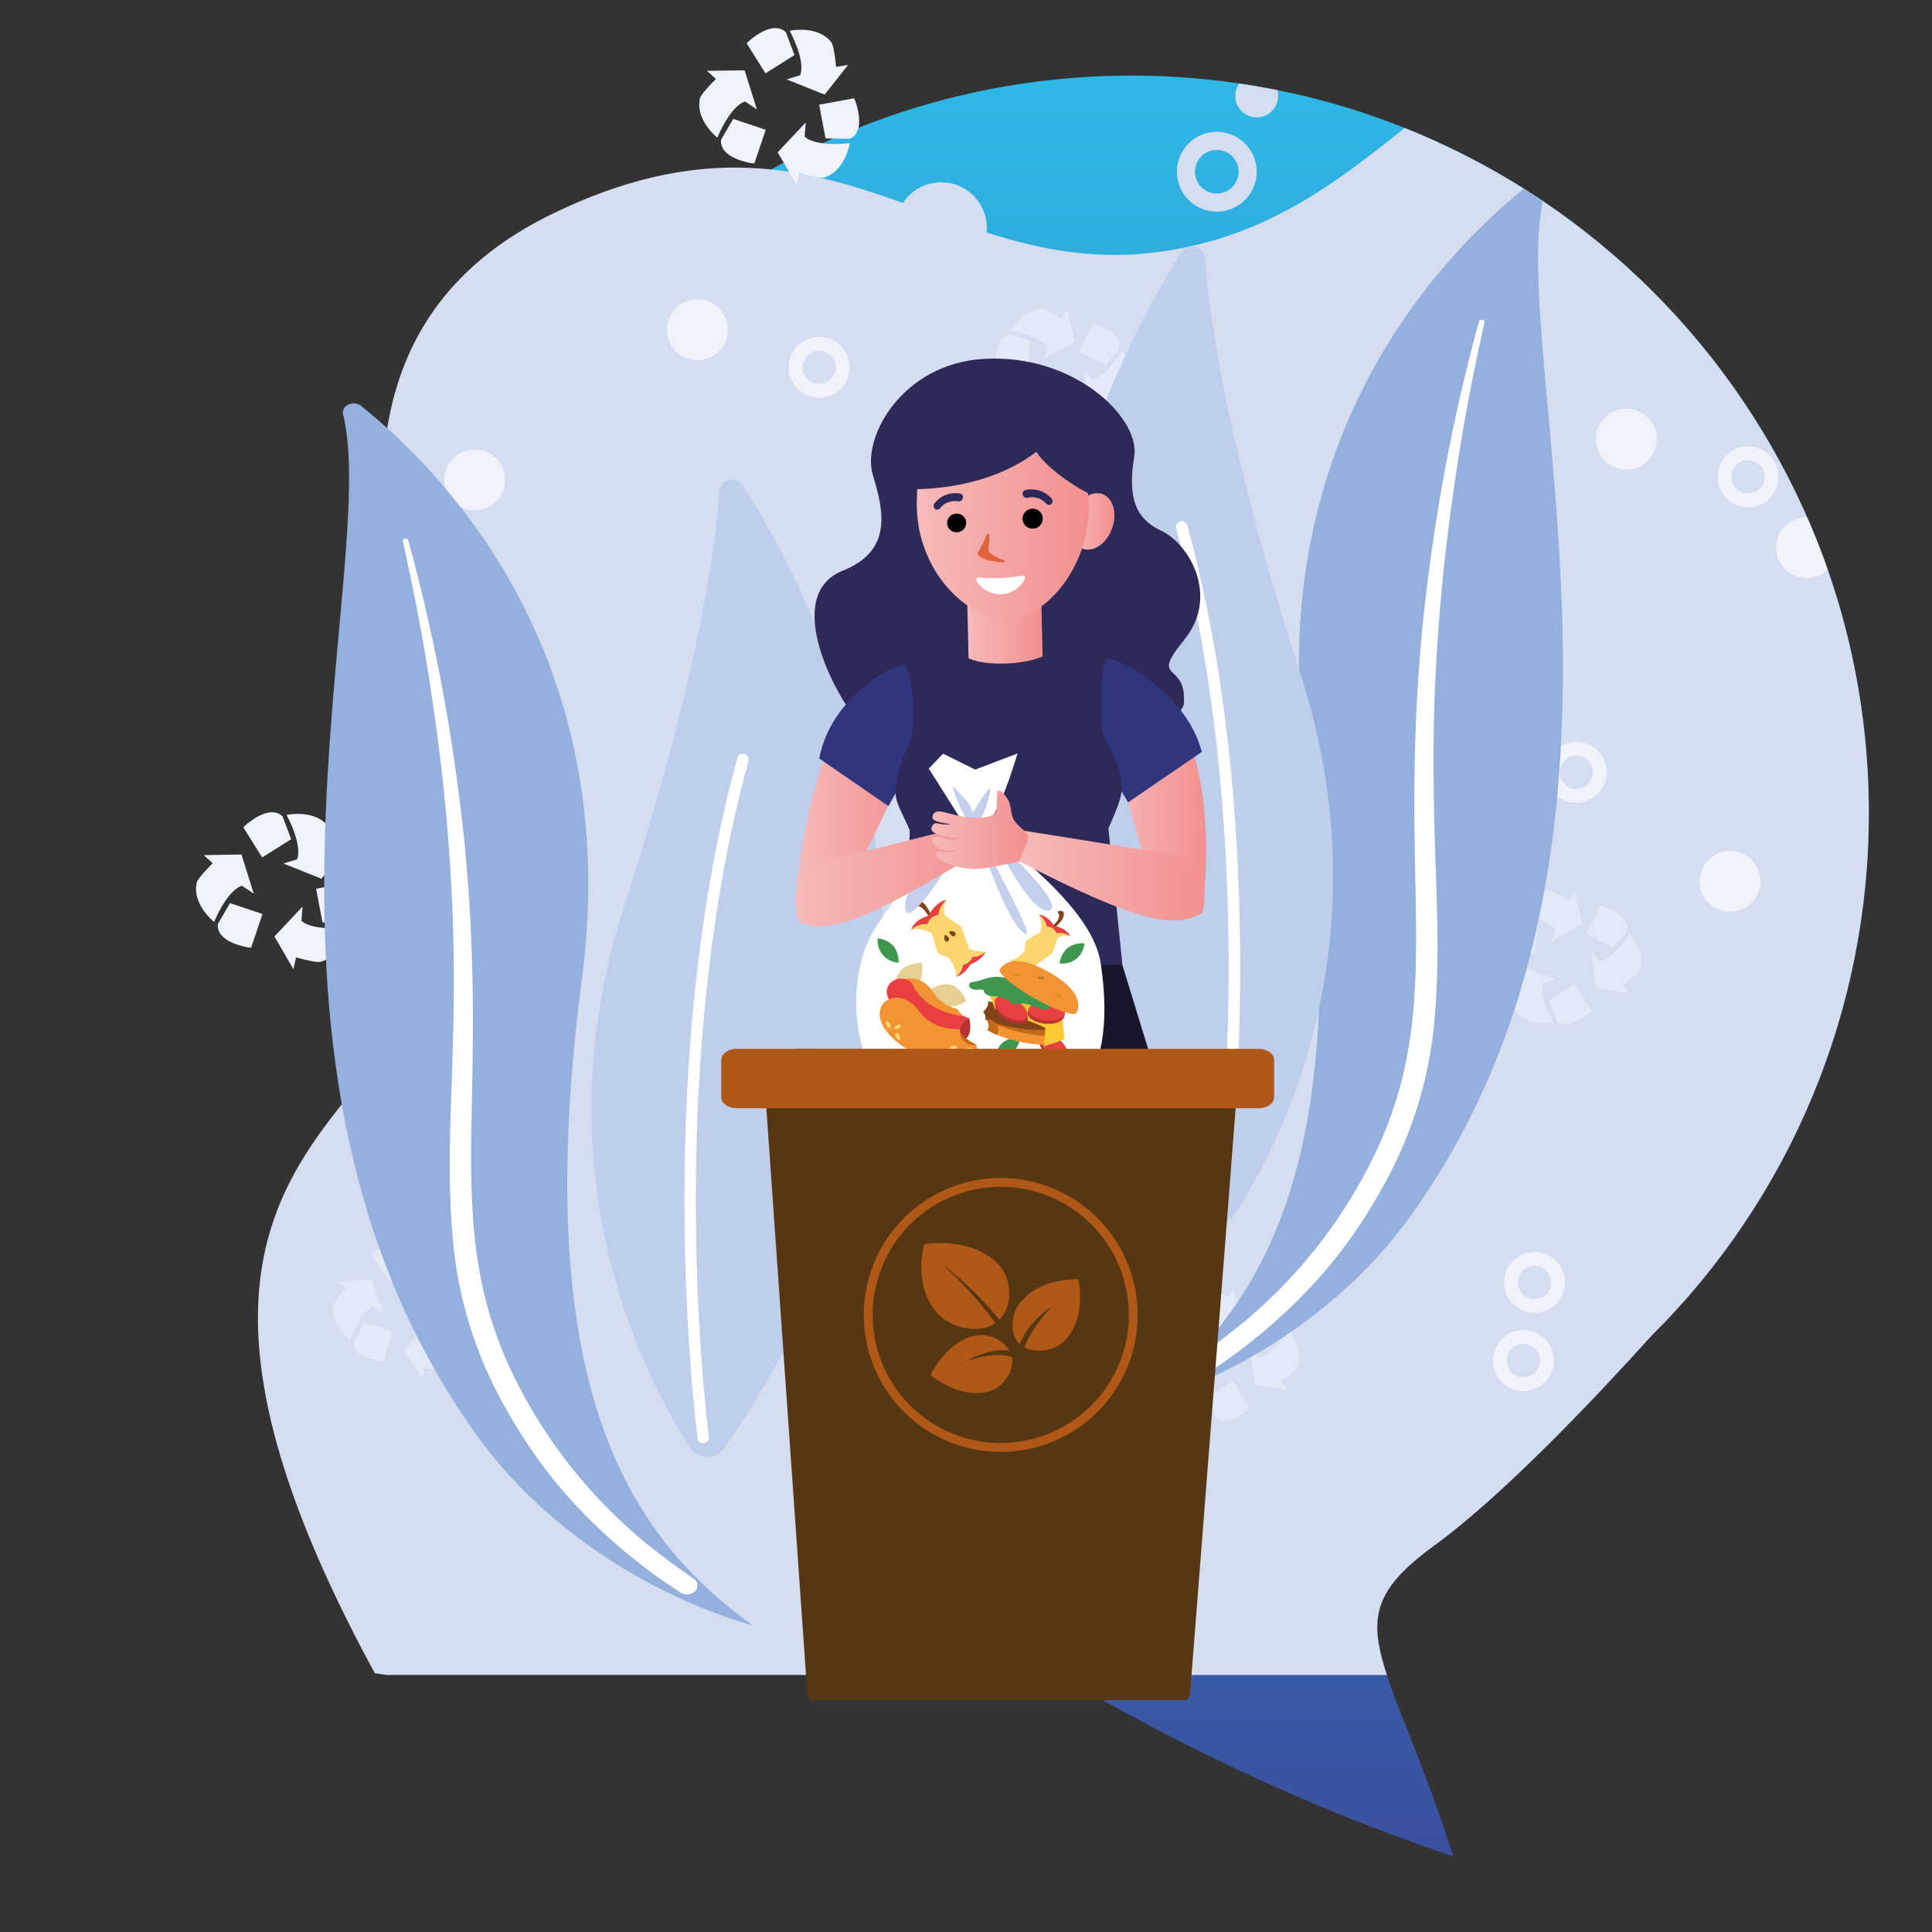 <svg xmlns="http://www.w3.org/2000/svg" xmlns:xlink="http://www.w3.org/1999/xlink" viewBox="0 0 600 600"><rect x="0" y="0" width="600" height="600" fill="#333333" stroke="none"/><defs><style>.cls-1{fill:none;}.cls-2{isolation:isolate;}.cls-3{fill:url(#linear-gradient);}.cls-4{clip-path:url(#clip-path);}.cls-5{fill:#d5ddf1;}.cls-6{fill:#f0f3fb;}.cls-7{fill:#e4e9f7;}.cls-8{fill:#95b0dd;}.cls-16,.cls-9{fill:#fff;}.cls-9{mix-blend-mode:soft-light;}.cls-10{fill:#beceeb;}.cls-11{fill:url(#linear-gradient-2);}.cls-12{fill:#2d2959;}.cls-13{fill:#17162b;}.cls-14{fill:#2f367e;}.cls-15{fill:url(#linear-gradient-3);}.cls-17{fill:#c3cfeb;}.cls-18{fill:#3f974f;}.cls-19{fill:#e5cf91;}.cls-20{fill:#b83331;}.cls-21{fill:#c46915;}.cls-22{fill:#f39334;}.cls-23{fill:#e83f41;}.cls-24{fill:#fbd66f;}.cls-25{fill:#83431a;}.cls-26{fill:#fab730;}.cls-27{fill:#d49515;}.cls-28{fill:#fec834;}.cls-29{fill:#b87b1f;}.cls-30{fill:#626161;}.cls-31{fill:url(#linear-gradient-4);}.cls-32{fill:url(#linear-gradient-5);}.cls-33{fill:url(#linear-gradient-6);}.cls-34{fill:url(#linear-gradient-7);}.cls-35{fill:url(#linear-gradient-8);}.cls-36{fill:#010101;}.cls-37{fill:#df623d;}.cls-38{fill:url(#linear-gradient-9);}.cls-39{fill:#573712;}.cls-40{fill:#af5817;}</style><linearGradient id="linear-gradient" x1="351.39" y1="-10648.78" x2="351.39" y2="-11201.74" gradientTransform="matrix(1, 0, 0, -1, 0, -10625.26)" gradientUnits="userSpaceOnUse"><stop offset="0" stop-color="#2eb8e5"/><stop offset="1" stop-color="#3a509f"/></linearGradient><clipPath id="clip-path"><path class="cls-1" d="M351.37,23.52a229.52,229.52,0,0,0-50.49,5.6L254.42,4,63.78,45.19S28.16,93.79,28.16,99.43V385.61l-8.54,112.8s82.81,15.92,89.63,19.71,202.36,22,202.36,22l34.11-10.31A637.17,637.17,0,0,0,451.3,576.48c-20.46-64.3-38-73.11-5.86-96.51,21.67-15.78,50.73-46.61,67.4-65.1a228.23,228.23,0,0,0,67.54-162.38C580.38,126,477.86,23.52,351.37,23.52Z"/></clipPath><linearGradient id="linear-gradient-2" x1="343.23" y1="246.96" x2="374.59" y2="246.96" gradientUnits="userSpaceOnUse"><stop offset="0" stop-color="#f7baba"/><stop offset="1" stop-color="#f2908f"/></linearGradient><linearGradient id="linear-gradient-3" x1="247.08" y1="246.02" x2="283.22" y2="246.02" xlink:href="#linear-gradient-2"/><linearGradient id="linear-gradient-4" x1="316.67" y1="271.9" x2="374.05" y2="271.9" xlink:href="#linear-gradient-2"/><linearGradient id="linear-gradient-5" x1="247" y1="271.5" x2="308.18" y2="271.5" xlink:href="#linear-gradient-2"/><linearGradient id="linear-gradient-6" x1="300.4" y1="196.42" x2="323.8" y2="196.42" xlink:href="#linear-gradient-2"/><linearGradient id="linear-gradient-7" x1="332.5" y1="161.93" x2="346.1" y2="161.93" xlink:href="#linear-gradient-2"/><linearGradient id="linear-gradient-8" x1="284.67" y1="156.89" x2="338.1" y2="156.89" xlink:href="#linear-gradient-2"/><linearGradient id="linear-gradient-9" x1="289.23" y1="257.72" x2="319.24" y2="257.72" xlink:href="#linear-gradient-2"/></defs><g class="cls-2"><g id="Warstwa_1" data-name="Warstwa 1"><path class="cls-3" d="M580.38,252.49c0-126.45-102.52-229-229-229s-229,102.52-229,229a228.27,228.27,0,0,0,76.9,171.12c28.8,27.33,122.93,109.77,252,152.87-20.46-64.3-38-73.11-5.86-96.51,21.67-15.78,50.73-46.61,67.4-65.1A228.23,228.23,0,0,0,580.38,252.49Z"/><g class="cls-4"><path class="cls-5" d="M1017.13,322.18c0,83.09-10.94,142.48-52.11,198H116.7c-80-146.67-7.5-166.1,17.22-215a68.53,68.53,0,0,0,7.27-37.91q-.31-3.9-1-8.08h0a116.71,116.71,0,0,0-3.67-14.93c-1.74-5.56-3.44-11.16-5-16.76h0c-1.41-4.91-2.76-9.82-4-14.72-15.11-59.08-16.75-116.88,44.14-146.42,86.07-41.76,121,22.23,190.25,11.59,78.41-12,90.83-92.12,212.1-92.36C643.65-14.56,736.62,68.93,825,30,907.41-6.27,998.8,53.33,977,131.77,957.8,201,1017.12,225,1017.13,322.18Z"/><path class="cls-6" d="M329.18,151a15,15,0,0,0,.26,1.51l11,.26.23-10.65-7.37-1.67C328.66,141.47,328.92,148.09,329.18,151Z"/><path class="cls-6" d="M343.82,130.31c-7,.42-10.2,8.8-10.2,8.8,11.51,1.23,13.3,4.92,13.3,4.92l-1.25,4.21L356.13,141l-3.66-11.14-1.57,3.44S345.68,130.45,343.82,130.31Z"/><path class="cls-6" d="M362.09,134l-4.26,10.17,9.83,4.11,4.25-6.25c.7-4.74-5.55-6.91-8.31-7.72C363.1,134.17,362.09,134,362.09,134Z"/><path class="cls-6" d="M363.56,153.36l-3.46-2.7,2.95,12.4,11.7.65L372.12,161s4.53-3.83,5.34-5.52c2.15-6.63-4.46-12.71-4.46-12.71C367.65,153.05,363.56,153.36,363.56,153.36Z"/><path class="cls-6" d="M350.13,175.62c3.79,2.94,8.75-1.45,10.8-3.46.37-.36,1-1.16,1-1.16l-6.78-8.7-8.4,6.56Z"/><path class="cls-6" d="M329.84,167.49l3.66-1s1.12,5.83,2.19,7.36c4.73,5.12,13.26,2.34,13.26,2.34-6.33-9.7-4.6-13.42-4.6-13.42l4-1.69-12.25-3.51Z"/><path class="cls-7" d="M116.39,388.86c-.35.3-1,1-1,1l5.59,8,7.72-5.42-2.66-6.12C122.87,383.53,118.29,387.18,116.39,388.86Z"/><path class="cls-7" d="M138.76,388.5c-3.94-4.74-11.61-2.68-11.61-2.68,5.15,8.86,3.46,12.07,3.46,12.07L127,399.2l10.66,3.66,6-8.44-3.27.68S139.64,389.9,138.76,388.5Z"/><path class="cls-7" d="M145.69,403.47l-9.48,2.28,2.22,9.16,6.67-.24c3.75-2,2-7.58,1.16-10C146.1,404.27,145.69,403.47,145.69,403.47Z"/><path class="cls-7" d="M132.66,414.64l.12-3.88-7.3,8.59,5.66,8.69.56-3.3s5.1,1.23,6.72.92c5.86-1.93,6.73-9.83,6.73-9.83C135,417.39,132.66,414.64,132.66,414.64Z"/><path class="cls-7" d="M109.76,416.71c-.11,4.25,5.61,5.48,8.11,5.9.46.07,1.36.11,1.36.11l2.66-9.39-9.07-2.56Z"/><path class="cls-7" d="M104.94,398l2.6,2.1s-3.57,3.85-4.1,5.41c-1.18,6.06,5.27,10.69,5.27,10.69,3.6-9.6,7.16-10.31,7.16-10.31l3.33,2-3.91-10.57Z"/><path class="cls-6" d="M521.46,46.39c-.41.33-1.13,1.06-1.13,1.06l5.86,9.35,9-5.68-2.66-7.07C529.08,40.74,523.7,44.61,521.46,46.39Z"/><path class="cls-6" d="M546.74,47.25c-4.18-5.58-13-3.67-13-3.67C539.1,53.87,537,57.39,537,57.39l-4.2,1.28,11.83,4.73,7.27-9.2-3.73.59S547.65,48.88,546.74,47.25Z"/><path class="cls-6" d="M553.72,64.54l-10.84,2,2,10.47,7.55.1c4.35-2,2.72-8.44,1.87-11.18C554.14,65.47,553.72,64.54,553.72,64.54Z"/><path class="cls-6" d="M538.38,76.43l.35-4.39L530,81.33l5.9,10.13.82-3.69s5.69,1.67,7.54,1.42c6.72-1.85,8.16-10.72,8.16-10.72C540.89,79.66,538.38,76.43,538.38,76.43Z"/><path class="cls-6" d="M512.4,77.47c-.36,4.79,6,6.51,8.84,7.11.51.11,1.52.2,1.52.2l3.53-10.45-10.1-3.39Z"/><path class="cls-6" d="M508,56.06l2.82,2.52s-4.25,4.14-4.94,5.88c-1.67,6.77,5.35,12.36,5.35,12.36,4.61-10.63,8.66-11.23,8.66-11.23L523.56,68l-3.82-12.15Z"/><path class="cls-7" d="M466.86,293.64c0,.46.11,1.35.11,1.35l9.7,1.1,1-9.37-6.36-2.05C467.15,285.25,466.86,291.1,466.86,293.64Z"/><path class="cls-7" d="M481.39,276.61c-6.17-.18-9.69,6.94-9.69,6.94,10.05,2,11.34,5.39,11.34,5.39l-1.44,3.61,9.8-5.59L489,276.87l-1.65,2.91S483,276.88,481.39,276.61Z"/><path class="cls-7" d="M497.2,281.3l-4.56,8.63,8.34,4.39,4.23-5.17c1-4.12-4.34-6.53-6.71-7.45C498.07,281.53,497.2,281.3,497.2,281.3Z"/><path class="cls-7" d="M497,298.47l-2.84-2.65L495.75,307l10.26,1.5-2.11-2.6s4.3-3,5.15-4.43c2.41-5.68-2.93-11.55-2.93-11.55C500.59,298.52,497,298.47,497,298.47Z"/><path class="cls-7" d="M483.38,317c3.11,2.88,7.82-.59,9.79-2.2.35-.29,1-.94,1-.94l-5.29-8.21L481,310.81Z"/><path class="cls-7" d="M466.15,308.26l3.29-.56s.53,5.22,1.35,6.65c3.76,4.89,11.5,3.11,11.5,3.11-4.81-9-3-12.18-3-12.18L483,304.1l-10.52-4.05Z"/><circle class="cls-6" cx="561.03" cy="170.07" r="9.46"/><path class="cls-5" d="M396.93,29.81a6.65,6.65,0,1,1-6.65-6.65A6.65,6.65,0,0,1,396.93,29.81Z"/><circle class="cls-6" cx="147.42" cy="149.06" r="9.46" transform="translate(-18.53 277.16) rotate(-82.98)"/><path class="cls-6" d="M514.54,136.4a9.46,9.46,0,1,1-9.46-9.46A9.47,9.47,0,0,1,514.54,136.4Z"/><path class="cls-5" d="M595,104.84a14.2,14.2,0,1,1-14.19-14.2A14.2,14.2,0,0,1,595,104.84Z"/><path class="cls-5" d="M377.89,40.94a12.39,12.39,0,1,0,12.39,12.39A12.41,12.41,0,0,0,377.89,40.94Zm0,19.16a6.77,6.77,0,1,1,6.77-6.77A6.77,6.77,0,0,1,377.89,60.1Z"/><path class="cls-6" d="M298.83,208.78a9.45,9.45,0,1,0,9.46,9.45A9.46,9.46,0,0,0,298.83,208.78Zm0,14.61a5.16,5.16,0,1,1,5.17-5.16A5.16,5.16,0,0,1,298.83,223.39Z"/><path class="cls-6" d="M542.88,138.64a9.46,9.46,0,1,0,9.46,9.45A9.46,9.46,0,0,0,542.88,138.64Zm0,14.62a5.17,5.17,0,1,1,5.17-5.17A5.17,5.17,0,0,1,542.88,153.26Z"/><path class="cls-6" d="M489.53,230.39a9.46,9.46,0,1,0,9.45,9.46A9.47,9.47,0,0,0,489.53,230.39Zm0,14.62a5.17,5.17,0,1,1,5.16-5.16A5.17,5.17,0,0,1,489.53,245Z"/><path class="cls-7" d="M360.84,416.82c0,.47.11,1.36.11,1.36l9.7,1.1,1-9.37-6.36-2.06C361.13,408.44,360.84,414.28,360.84,416.82Z"/><path class="cls-7" d="M375.36,399.8c-6.16-.18-9.68,6.94-9.68,6.94,10.05,2,11.33,5.38,11.33,5.38l-1.43,3.62,9.79-5.59L383,400.06l-1.65,2.9S377,400.07,375.36,399.8Z"/><path class="cls-7" d="M391.17,404.49l-4.56,8.63,8.35,4.39,4.23-5.17c1-4.12-4.35-6.53-6.71-7.46C392.05,404.72,391.17,404.49,391.17,404.49Z"/><path class="cls-7" d="M391,421.66,388.1,419l1.63,11.15,10.26,1.5-2.11-2.6s4.3-3,5.14-4.44c2.42-5.67-2.92-11.55-2.92-11.55C394.57,421.7,391,421.66,391,421.66Z"/><path class="cls-7" d="M377.36,440.22c3.11,2.88,7.82-.59,9.78-2.2.36-.29,1-.95,1-.95l-5.28-8.2L374.92,434Z"/><path class="cls-7" d="M360.12,431.45l3.3-.56s.53,5.22,1.35,6.65c3.76,4.89,11.5,3.11,11.5,3.11-4.82-9-3-12.18-3-12.18l3.7-1.18-10.52-4.05Z"/><circle class="cls-6" cx="455.01" cy="293.25" r="9.46"/><path class="cls-6" d="M428,335.92a6.26,6.26,0,1,1-6.26-6.25A6.26,6.26,0,0,1,428,335.92Z"/><path class="cls-6" d="M476.57,388.82a9.46,9.46,0,1,0,9.45,9.45A9.46,9.46,0,0,0,476.57,388.82Zm0,14.61a5.16,5.16,0,1,1,5.16-5.16A5.16,5.16,0,0,1,476.57,403.43Z"/><path class="cls-7" d="M597.7,146.84c0,.47.11,1.36.11,1.36l9.7,1.1,1-9.37-6.36-2.06C598,138.46,597.7,144.3,597.7,146.84Z"/><path class="cls-7" d="M597,161.47l3.29-.56s.53,5.22,1.35,6.65c3.77,4.89,11.51,3.11,11.51,3.11-4.82-9-3-12.18-3-12.18l3.71-1.18-10.52-4.05Z"/><path class="cls-6" d="M233,12.37c-.41.33-1.13,1.06-1.13,1.06l5.86,9.34,9-5.67L244.06,10C240.59,6.72,235.21,10.58,233,12.37Z"/><path class="cls-6" d="M258.25,13.23c-4.18-5.58-13-3.68-13-3.68,5.32,10.29,3.22,13.82,3.22,13.82l-4.2,1.28,11.83,4.72,7.27-9.19-3.73.59S259.16,14.86,258.25,13.23Z"/><path class="cls-6" d="M265.23,30.52l-10.84,2,2,10.47,7.55.1c4.35-2,2.72-8.44,1.87-11.18C265.65,31.45,265.23,30.52,265.23,30.52Z"/><path class="cls-6" d="M249.89,42.4l.35-4.38-8.73,9.29,5.9,10.13.82-3.69s5.69,1.67,7.54,1.42c6.72-1.86,8.15-10.72,8.15-10.72C252.4,45.64,249.89,42.4,249.89,42.4Z"/><path class="cls-6" d="M223.91,43.45c-.36,4.78,6,6.5,8.83,7.11.52.11,1.53.2,1.53.2l3.53-10.45-10.1-3.39Z"/><path class="cls-6" d="M219.53,22l2.82,2.52s-4.25,4.14-4.94,5.88c-1.67,6.77,5.35,12.36,5.35,12.36,4.61-10.63,8.66-11.24,8.66-11.24L235.07,34l-3.82-12.15Z"/><path class="cls-6" d="M76.69,255.89c-.41.33-1.12,1.06-1.12,1.06l5.85,9.34,9-5.67-2.66-7.07C84.31,250.24,78.93,254.1,76.69,255.89Z"/><path class="cls-6" d="M102,256.75c-4.18-5.58-13-3.68-13-3.68,5.32,10.29,3.23,13.82,3.23,13.82L88,268.17l11.83,4.72,7.28-9.19-3.74.59S102.88,258.38,102,256.75Z"/><path class="cls-6" d="M109,274l-10.84,2,2,10.47,7.56.1c4.34-2,2.71-8.44,1.87-11.18C109.37,275,109,274,109,274Z"/><path class="cls-6" d="M93.61,285.92l.35-4.38-8.73,9.29L91.13,301l.82-3.69s5.69,1.67,7.54,1.42c6.72-1.86,8.16-10.72,8.16-10.72C96.13,289.16,93.61,285.92,93.61,285.92Z"/><path class="cls-6" d="M67.63,287c-.36,4.78,6,6.5,8.84,7.11.51.11,1.52.2,1.52.2l3.53-10.45-10.1-3.39Z"/><path class="cls-6" d="M63.25,265.56l2.82,2.52s-4.25,4.14-4.94,5.88c-1.67,6.77,5.36,12.36,5.36,12.36,4.6-10.63,8.66-11.24,8.66-11.24l3.65,2.45L75,265.38Z"/><path class="cls-6" d="M226.05,102.37a9.46,9.46,0,1,1-9.46-9.45A9.46,9.46,0,0,1,226.05,102.37Z"/><path class="cls-5" d="M306.48,70.81a14.2,14.2,0,1,1-14.19-14.19A14.19,14.19,0,0,1,306.48,70.81Z"/><path class="cls-6" d="M254.39,104.62a9.46,9.46,0,1,0,9.45,9.45A9.46,9.46,0,0,0,254.39,104.62Zm0,14.61a5.16,5.16,0,1,1,5.17-5.16A5.16,5.16,0,0,1,254.39,119.23Z"/><path class="cls-7" d="M309.21,112.82c0,.46.11,1.36.11,1.36l9.7,1.09,1-9.37-6.36-2.05C309.5,104.43,309.21,110.28,309.21,112.82Z"/><path class="cls-7" d="M323.74,95.8c-6.17-.18-9.69,6.94-9.69,6.94,10.06,2,11.34,5.38,11.34,5.38L324,111.74l9.79-5.59-2.36-10.1L329.74,99S325.37,96.06,323.74,95.8Z"/><path class="cls-7" d="M339.55,100.49,335,109.12l8.34,4.39,4.23-5.17c1-4.13-4.34-6.53-6.71-7.46C340.42,100.71,339.55,100.49,339.55,100.49Z"/><path class="cls-7" d="M339.32,117.66,336.48,115l1.62,11.16,10.26,1.5-2.1-2.6s4.29-3,5.14-4.44c2.41-5.67-2.93-11.55-2.93-11.55C343,117.7,339.32,117.66,339.32,117.66Z"/><path class="cls-7" d="M325.73,136.21c3.11,2.89,7.82-.59,9.79-2.19.36-.3,1-1,1-1l-5.29-8.2L323.3,130Z"/><path class="cls-7" d="M308.5,127.45l3.29-.56s.53,5.22,1.35,6.65c3.76,4.89,11.5,3.11,11.5,3.11-4.81-9.05-3-12.19-3-12.19l3.71-1.17-10.52-4.05Z"/><path class="cls-7" d="M536.15,432.51c0,.46.11,1.36.11,1.36L546,435l1-9.38-6.36-2C536.44,424.12,536.15,430,536.15,432.51Z"/><path class="cls-7" d="M550.68,415.49c-6.17-.18-9.68,6.94-9.68,6.94,10,2,11.33,5.38,11.33,5.38l-1.43,3.62,9.79-5.59-2.35-10.1-1.66,2.91S552.31,415.75,550.68,415.49Z"/><path class="cls-7" d="M566.49,420.18l-4.56,8.63,8.34,4.39L574.5,428c1-4.13-4.34-6.53-6.71-7.46C567.36,420.4,566.49,420.18,566.49,420.18Z"/><path class="cls-7" d="M566.26,437.35l-2.84-2.66L565,445.85l10.26,1.5-2.1-2.6s4.29-3,5.14-4.44c2.42-5.67-2.93-11.55-2.93-11.55C569.89,437.39,566.26,437.35,566.26,437.35Z"/><path class="cls-7" d="M552.67,455.9c3.11,2.89,7.82-.59,9.79-2.19.36-.3,1-.95,1-.95l-5.29-8.2-7.91,5.12Z"/><path class="cls-7" d="M535.44,447.14l3.3-.56s.52,5.22,1.34,6.65c3.77,4.89,11.51,3.11,11.51,3.11-4.82-9-3-12.19-3-12.19l3.71-1.17-10.52-4.05Z"/><circle class="cls-6" cx="537.26" cy="273.71" r="9.46"/><path class="cls-6" d="M603.35,351.61a6.26,6.26,0,1,1-6.26-6.26A6.27,6.27,0,0,1,603.35,351.61Z"/><path class="cls-6" d="M558.82,369.27a9.46,9.46,0,1,0,9.45,9.45A9.46,9.46,0,0,0,558.82,369.27Zm0,14.62a5.17,5.17,0,1,1,5.16-5.17A5.17,5.17,0,0,1,558.82,383.89Z"/><path class="cls-6" d="M473.13,413.07a9.46,9.46,0,1,0,9.45,9.45A9.47,9.47,0,0,0,473.13,413.07Zm0,14.62a5.17,5.17,0,1,1,5.16-5.17A5.18,5.18,0,0,1,473.13,427.69Z"/><path class="cls-8" d="M106.57,128.71c-.67-2.72,3.14-4.57,5.51-2.69,24,19.08,81.91,76.38,68.67,177.68-16.61,127.1,14.48,173.1,52.88,201,0,0-52.47-12.75-85.88-59.4C65.72,330.71,118.45,177.05,106.57,128.71Z"/><path class="cls-9" d="M125.12,168.16c3.12,14.1,5.93,28.25,8.13,42.46s4.07,28.46,5.34,42.75,2.1,28.59,2.29,42.91-.19,28.64-.7,43-.93,28.83.27,43.38a128.83,128.83,0,0,0,10.61,42.84c1.55,3.41,3.18,6.81,5,10.09s3.72,6.56,5.74,9.77a155,155,0,0,0,13.71,18.46,170.78,170.78,0,0,0,35.92,30.8,3.57,3.57,0,0,0,4.51-.56,2.53,2.53,0,0,0-.56-3.84h0c-3.21-2.21-6.38-4.44-9.43-6.79-1.54-1.15-3-2.36-4.54-3.55s-3-2.41-4.37-3.69a152.71,152.71,0,0,1-15.89-16,155,155,0,0,1-23.51-36.9,127.24,127.24,0,0,1-6.95-20.17,138.25,138.25,0,0,1-3.46-20.93c-1.29-14.13-.92-28.45-.63-42.82s.44-28.81-.09-43.23q-.36-10.82-1.17-21.61c-.25-3.6-.57-7.2-.89-10.79s-.74-7.18-1.16-10.77q-2.53-21.51-6.61-42.83c-2.8-14.2-6-28.32-9.9-42.31a.87.87,0,0,0-1-.55A.74.74,0,0,0,125.12,168.16Z"/><path class="cls-10" d="M225,449.68a6.46,6.46,0,0,1-10.72-.2c-13.79-21.22-47.33-84.76-20.47-167.89,22.68-70.2,28.3-110.42,29.59-128.86a4.05,4.05,0,0,1,7.46-1.88C254,187.24,319.53,313,225,449.68Z"/><path class="cls-9" d="M219,448.13l-.34.08a1.79,1.79,0,0,1-2-1.54c-.15-1.11-14.81-112.21,12.32-211.25a1.79,1.79,0,0,1,3.45,1C205.46,334.68,220,445.09,220.16,446.19A1.8,1.8,0,0,1,219,448.13Z"/><path class="cls-8" d="M479.5,60.71c.67-2.71-3.15-4.56-5.52-2.69-24,19.09-81.9,76.39-68.66,177.69,16.6,127.1-14.49,173.1-52.89,201,0,0,52.48-12.75,85.89-59.41C520.35,262.72,467.62,109.05,479.5,60.71Z"/><path class="cls-9" d="M461,100.17c-3.13,14.1-5.93,28.24-8.13,42.46s-4.07,28.46-5.34,42.74-2.1,28.6-2.29,42.92.19,28.63.69,43,.93,28.84-.27,43.39A128.57,128.57,0,0,1,435,357.52c-1.56,3.41-3.19,6.81-5,10.09s-3.73,6.56-5.74,9.77a155.07,155.07,0,0,1-13.72,18.46,170.49,170.49,0,0,1-35.92,30.79,3.57,3.57,0,0,1-4.5-.55,2.52,2.52,0,0,1,.56-3.84h0c3.2-2.2,6.38-4.43,9.42-6.78,1.55-1.15,3-2.36,4.54-3.55s3-2.42,4.38-3.69a154.66,154.66,0,0,0,39.39-52.9,124.93,124.93,0,0,0,7-20.17,138.35,138.35,0,0,0,3.47-20.92c1.29-14.13.92-28.45.62-42.82s-.43-28.81.09-43.23q.36-10.81,1.17-21.62c.25-3.6.58-7.19.9-10.78s.74-7.18,1.15-10.77q2.55-21.51,6.62-42.84c2.8-14.19,6-28.32,9.89-42.31a.88.88,0,0,1,1-.55A.76.76,0,0,1,461,100.17Z"/><path class="cls-10" d="M372.69,377.42a6.46,6.46,0,0,0,10.72-.2c13.78-21.22,47.32-84.75,20.47-167.89-22.68-70.2-28.31-110.42-29.6-128.85a4,4,0,0,0-7.45-1.89C343.7,115,278.14,240.74,372.69,377.42Z"/><path class="cls-9" d="M378.7,375.87l.34.08a1.79,1.79,0,0,0,2-1.54c.16-1.11,14.81-112.21-12.31-211.25a1.79,1.79,0,0,0-3.46,1c26.93,98.31,12.38,208.72,12.23,209.82A1.8,1.8,0,0,0,378.7,375.87Z"/><path class="cls-11" d="M353.51,209.89c15.07,5.42,24.5,35.54,19.91,73-11.76,7.55-17.25-13-17.25-13s-6.38-23.72-9.63-32.79C338.73,215.32,346.24,207.27,353.51,209.89Z"/><path class="cls-12" d="M264.24,221.23c-10-14.74-18.12-37.75-2.63-43.94s13-18.19,9.46-29.78,9.05-34.58,34.52-36.06c28.25-1.64,48.55,18.51,46.66,30.22s-.35,19.11,8.37,23.15,18.16,20.37,7.15,33.88.68,6.34-.09,19.61S274.85,236.89,264.24,221.23Z"/><polygon class="cls-13" points="319.52 362.01 360.35 338.12 348.02 297.9 282.24 299.05 272.57 340.14 314.45 362.13 319.52 362.01"/><path class="cls-14" d="M373.23,233.52c-4.39-17-22.64-27.18-26.71-28.27l-3.2-.67-5.65,25.54a228.14,228.14,0,0,1,12.68,19.06Z"/><path class="cls-15" d="M272.4,211.39c-14.81,6.11-23.61,44.57-25.32,67.9,12.09,7,17.91-6.9,17.91-6.9s12.8-24.92,15.63-34.14C287.41,216.13,279.54,208.44,272.4,211.39Z"/><path class="cls-14" d="M254.42,235.55c3.39-18,20.51-27.47,24.53-28.74l3.16-.82,6.83,25.25s-8.26,9.88-13,19.12Z"/><path class="cls-12" d="M348.38,244.57c-.09-3.79-2.28-10.3-4.79-14.44-2.11-3.48-1.41-8.27-1.51-12.52-.11-4.64,0-8.81,1.24-13a91,91,0,0,0-19.59-4L301,201.4A91.67,91.67,0,0,0,281.11,206a43,43,0,0,1,2.41,13.24c.1,4.4.3,9-1.61,12.68-2.17,4.24-3.87,10.6-3.78,14.25.07,3.26,1.77,5.68,4.4,11.64l-1.36,42.94,67.4-1.18-4.34-42.31C346.15,252.8,348.45,247.9,348.38,244.57Z"/><path class="cls-16" d="M288.44,238.7,299,255.36c-3.43,4-20.13,21-27.73,33.76-10.83,18.17-8,62.53,33.78,62.53,41,0,39.36-34.67,36.84-52.15-3-21.18-38-40.42-34.18-45.23S316,234,316,234L302.87,239l-10-4.94Z"/><path class="cls-17" d="M303.19,257.4s7.91,26.14,14.25,31.92S307.52,266.25,303.19,257.4Z"/><path class="cls-17" d="M308.41,260.14s11.72,24.36,17.46,22.63S308.41,260.14,308.41,260.14Z"/><path class="cls-17" d="M300.91,255.3s-3.19-3.83-5.1-11.3c3.1,3.37,5.56,5.38,6.38,8.47,2.09-4.19,5.19-8,5.37-7.65-.18,4.19-3.61,11-3.61,11Z"/><path class="cls-18" d="M311.49,323.67a8.09,8.09,0,0,1,5.23-1.42,6.75,6.75,0,0,1-7.73,6.23A8.12,8.12,0,0,1,311.49,323.67Z"/><path class="cls-19" d="M286.27,299.06s.85,4.23-1.29,6.71-5,3.5-6.44,2.27-.84-4.22,1.29-6.7S286.27,299.06,286.27,299.06Z"/><path class="cls-19" d="M300.1,310.9s-3.55,2.45-6.67,1.48-4.64-5-4.64-5,3.54-2.45,6.67-1.48S300.1,310.9,300.1,310.9Z"/><path class="cls-20" d="M301,316.25s1.56,5.21-1.81,6.92c-1.25-.08-1.1-3.5-1.1-3.5l-.48-3.1Z"/><path class="cls-21" d="M298.08,319.67s-.3,2.14,5.12,4.72c-1.59,1-5.85,1.31-5.85,1.31l-2.07-3.93Z"/><path class="cls-22" d="M298.08,319.67a4,4,0,0,0,.06,1.53A4.07,4.07,0,0,0,299,323c-8-1.35-15.54-4.44-20.13-10.59a8.87,8.87,0,0,1-.91-2.52,4.86,4.86,0,0,1,3.19-5.81,5.74,5.74,0,0,1,2.5-.22,9,9,0,0,1,6.09,4.18,11.67,11.67,0,0,0,7.55,5.27,5.73,5.73,0,0,0,2.28,2.37,5.65,5.65,0,0,0,1.39.57A4.21,4.21,0,0,0,298.08,319.67Z"/><path class="cls-22" d="M284.66,305.55h0Z"/><path class="cls-23" d="M283.87,306.79Z"/><path class="cls-23" d="M303.27,324.81l0,.05c-11.16-.94-22.31-4.65-27.21-14.5-.15-.31-.3-.63-.44-.95-1.26-3.76,2.61-6.17,5.54-5.33a3.88,3.88,0,0,1,2.69,2.7h0c3.23,5,7.8,7.68,15.73,8.89a5.65,5.65,0,0,0,1.39.57,4.21,4.21,0,0,0-2.91,3.42,4,4,0,0,0,.06,1.53A4.07,4.07,0,0,0,299,323a4.2,4.2,0,0,0,4.15,1.4h0C303.22,324.53,303.24,324.67,303.27,324.81Z"/><path class="cls-22" d="M307.08,328.1a14.09,14.09,0,0,1-6.24,1.78,42.52,42.52,0,0,1-6.19,0,26.31,26.31,0,0,1-9.94-2.32c-1.26-.67-2.41-1.34-3.44-2-10.24-6.69-9.26-13.41-5.19-15.23a5.7,5.7,0,0,1,1.91-.47c2.34-.15,5.13,1,7.43,4.11,3.36,4.51,8,5.71,12.66,5.67a4,4,0,0,0,.06,1.53A4.07,4.07,0,0,0,299,323a4.2,4.2,0,0,0,4.15,1.4h0c0,.14,0,.28.07.42l0,.05A4.22,4.22,0,0,0,307.08,328.1Z"/><path class="cls-24" d="M299.31,326.42c.08.38.79.55,1.58.37s1.35-.62,1.27-1-.8-.54-1.58-.36S299.22,326,299.31,326.42Z"/><path class="cls-24" d="M296.06,327.46c-.11.38.42.87,1.19,1.11s1.49.14,1.6-.23-.41-.87-1.18-1.11S296.18,327.09,296.06,327.46Z"/><path class="cls-24" d="M278.24,320.8c-.29.15-.27.76.05,1.35s.79,1,1.08.81.27-.76,0-1.35S278.53,320.65,278.24,320.8Z"/><path class="cls-24" d="M275.26,317.14c-.28.15-.26.75.05,1.35s.8,1,1.08.81.27-.76,0-1.36S275.55,317,275.26,317.14Z"/><path class="cls-24" d="M294.93,325.35c0,.31.53.54,1.17.52s1.14-.3,1.13-.61-.54-.53-1.17-.51S294.91,325.05,294.93,325.35Z"/><path class="cls-24" d="M277.71,319.41c.13.28.71.28,1.28,0s.93-.72.8-1-.71-.28-1.28,0S277.58,319.14,277.71,319.41Z"/><path class="cls-25" d="M327.29,288.2a11.18,11.18,0,0,0,2.22-2.11,3.9,3.9,0,0,0,.92-2.43,1.15,1.15,0,0,0-2-.37s1.69,1.3-1.43,4.2Z"/><path class="cls-24" d="M322.59,284a7.11,7.11,0,0,1,.43,5.44l-4.47,2.77-.33,3s-2.05,2.73-4.29,3a5.93,5.93,0,0,0,3.6,1,3.2,3.2,0,0,0,2.5,1.78c.4,1,1.15,2.5,2.18,2.93a16.06,16.06,0,0,1-.39-4.32c.76-.46,5-3.51,5-3.51l1.62-4.7a5.73,5.73,0,0,1,2.34-.86c.77.09,1.68.3,1.68.3a4.35,4.35,0,0,0-3.73-1.15c-.14-.38-2-2.3-3.34-2.18C325.15,287.05,324,284.32,322.59,284Z"/><g id="Layer0_40_MEMBER_4_FILL" data-name="Layer0 40 MEMBER 4 FILL"><path class="cls-23" d="M325.05,285a5.54,5.54,0,0,0-2.46-.94,5.8,5.8,0,0,1,2.51,3.69,3.26,3.26,0,0,1,3,2.06,5.78,5.78,0,0,1,4.34,1,5.91,5.91,0,0,0-1.82-2,8.9,8.9,0,0,0-3-1.26l-.34-.08c-.09-.16-.19-.3-.28-.46A7.2,7.2,0,0,0,325.05,285Z"/></g><g id="Layer0_40_MEMBER_6_MEMBER_0_FILL" data-name="Layer0 40 MEMBER 6 MEMBER 0 FILL"><path class="cls-23" d="M313.93,298.28a5.89,5.89,0,0,0,1.61,1.65,8,8,0,0,0,1.71.87c.27.09.55.19.86.28a9.09,9.09,0,0,0,.66.82A7.1,7.1,0,0,0,320,303a6.3,6.3,0,0,0,2.18,1,5.08,5.08,0,0,1-2.18-2.93,3.07,3.07,0,0,1-1.53-.55,3,3,0,0,1-1.06-1.23A5.14,5.14,0,0,1,313.93,298.28Z"/></g><path class="cls-21" d="M306.16,316.57a2.91,2.91,0,0,1,.51,3.34,19,19,0,0,0,3.14,1.6l1-3.68-3.22-2.4Z"/><path class="cls-20" d="M323.15,322.36c-1,1.14,0,3.57,2.17,5.45s4.74,2.47,5.72,1.33,0-3.57-2.18-5.45S324.13,321.22,323.15,322.36Z"/><path class="cls-23" d="M323.34,321.56c-1,1.14,0,3.58,2.17,5.45s4.73,2.47,5.71,1.34,0-3.58-2.17-5.45S324.31,320.43,323.34,321.56Z"/><path class="cls-26" d="M305.83,316.62l.32.16a.66.66,0,0,1,0-.14v-.07l-.14,0Z"/><path class="cls-22" d="M306.16,316.57a3.68,3.68,0,0,1,3,1.15,3,3,0,0,1,.43.58,3.53,3.53,0,0,1,.4,2.8,2.83,2.83,0,0,1-.14.41c1.34.5,2.83,1,4.46,1.43,8.71,2.36,14.48,1.65,15-.29a5.44,5.44,0,0,0,.1-2.29h0c0-.14-.06-.28-.1-.42a2,2,0,0,0-1-1.35l-.17-.06-21.51-5.83a3.52,3.52,0,0,1-1.2,1.49A3.57,3.57,0,0,1,306.16,316.57Z"/><path class="cls-27" d="M305.83,316.62l.32.16a.66.66,0,0,1,0-.14v-.07l-.14,0Z"/><path class="cls-21" d="M306.16,316.57a3.68,3.68,0,0,1,3,1.15,3,3,0,0,1,.43.58,52.89,52.89,0,0,0,5.48,1.85c5,1.35,13.76,2.56,14.31.55a1,1,0,0,0,0-.34h0a1.42,1.42,0,0,0-.1-.42,3.53,3.53,0,0,0-1.09-1.31l-.13-.1c-2-1.61-6.28-3.36-11.3-4.72a46.11,46.11,0,0,0-10-1.73l0,.13a4.09,4.09,0,0,1-.18.49,3.52,3.52,0,0,1-1.2,1.49A3.57,3.57,0,0,1,306.16,316.57Z"/><path class="cls-25" d="M306.16,316.64v-.07l-.14,0Z"/><path class="cls-25" d="M306.55,312.7a3.52,3.52,0,0,1-1.2,1.49,3.57,3.57,0,0,1,.81,2.38,3.68,3.68,0,0,1,3,1.15,49.45,49.45,0,0,0,5.48,1.34c6.46,1.18,12.06,1,13.58-.43l.05,0a1.16,1.16,0,0,0,.35-.61l.26-1.44c.36-2-5.7-2.56-13.06-3.91-3.44-.64-6.56-1.32-8.94-1.67a3.55,3.55,0,0,1-.08,1.12l0,.13A4.09,4.09,0,0,1,306.55,312.7Z"/><path class="cls-28" d="M307.43,309.28l1.54,4s15.55,5.31,15.65,6.09-.49,5.61-.49,5.61l6.37-2.22-.38-5.63-6.81-6.59Z"/><path class="cls-20" d="M319.14,314.55c-.16,1.51,2.24,3,5.37,3.34s5.6-.74,5.95-2.12a4.07,4.07,0,0,0,.24-.95c-.34-1.33-2.82-2.09-5.6-2.39C322,312.1,319.3,313.05,319.14,314.55Z"/><path class="cls-23" d="M319.37,313.6c-.16,1.51,2.24,3,5.37,3.34s5.79-.62,6-2.12-2.25-3-5.37-3.34S319.54,312.09,319.37,313.6Z"/><path class="cls-20" d="M309.25,311.41c-.81,1.4.72,3.79,3.4,5.34s5.52,1.66,6.33.26-.72-3.79-3.41-5.34S310.06,310,309.25,311.41Z"/><path class="cls-23" d="M309.1,310.3c-.81,1.4.72,3.79,3.4,5.34s5.52,1.66,6.33.26-.72-3.79-3.41-5.34S309.9,308.9,309.1,310.3Z"/><path class="cls-18" d="M329.67,309.58c1.92.68,1.76,2.35,0,2.35s-3.06.92-4.53,1.45-5.57-1.64-7.2-1.72-3,.71-3.91-.28a8.3,8.3,0,0,0-5.17-1.95c-1.69.06-3.05-.66-3.25-1.48s-.52-.65-2.09-.59c-3.23.1-2.82-2.16-1.83-2.32,4.65-.72,5.46-2.36,10.65-1.37C314.11,304,329.67,309.58,329.67,309.58Z"/><path class="cls-22" d="M334.27,314.64c1.12-2,1.8-6.89-8.51-12.73-10.54-6-14.18-2.72-15.3-.76v0l0,0c-.48,1.22,4.24,5.17,10.71,8.83s12.28,5.68,13.09,4.64a0,0,0,0,0,0,0l0,0Z"/><path class="cls-27" d="M327.81,308.85c-.11.22.22.59.74.84s1,.26,1.12,0-.23-.59-.75-.83S327.91,308.63,327.81,308.85Z"/><path class="cls-27" d="M314.76,302.79c0,.25.41.49,1,.54s1.05-.09,1.07-.33-.42-.48-1-.54S314.78,302.55,314.76,302.79Z"/><path class="cls-29" d="M322.19,303.59c0,.25.41.49,1,.54s1.05-.09,1.07-.33-.42-.48-1-.54S322.21,303.35,322.19,303.59Z"/><path class="cls-30" d="M305.83,316.62l.32.16a.66.66,0,0,1,0-.14v-.07l-.14,0Z"/><path class="cls-30" d="M305.83,316.62l.32.16a.66.66,0,0,1,0-.14v-.07l-.14,0Z"/><path class="cls-25" d="M289.32,284.57a13.75,13.75,0,0,0-1.75-3.27,4.69,4.69,0,0,0-2.55-1.84,1.39,1.39,0,0,0-1.07,2.22s2.05-1.57,4.45,3Z"/><path class="cls-24" d="M282.93,288.73a8.58,8.58,0,0,1,6.5,1.24c.25.83,1.8,6.11,1.8,6.11l3.45,1.36s2.52,3.27,2.15,6a7.19,7.19,0,0,0,2.29-3.89c1,0,2.76-1.38,2.9-2.35,1.25-.15,3.28-.55,4.12-1.61a19.69,19.69,0,0,1-5.18-.93c-.29-1-2.5-6.94-2.5-6.94l-5-3.41s-.6-2.13-.25-3,.88-1.87.88-1.87-2.51,1.47-2.53,4c-.49,0-3.33,1.57-3.62,3.21C287.29,286.71,283.74,287.17,282.93,288.73Z"/><g id="Layer0_40_MEMBER_4_FILL-2" data-name="Layer0 40 MEMBER 4 FILL"><path class="cls-23" d="M284.82,286.16a6.65,6.65,0,0,0-1.87,2.58,6.92,6.92,0,0,1,5.11-1.75,3.67,3.67,0,0,1,1.24-1.93,3.63,3.63,0,0,1,2.13-.91,6.9,6.9,0,0,1,2.58-4.74,7,7,0,0,0-2.94,1.48,10.59,10.59,0,0,0-2.43,3.11l-.2.37-.63.18A9,9,0,0,0,284.82,286.16Z"/></g><g id="Layer0_40_MEMBER_6_MEMBER_0_FILL-2" data-name="Layer0 40 MEMBER 6 MEMBER 0 FILL"><path class="cls-23" d="M296.83,303.42a7.25,7.25,0,0,0,2.44-1.36,9.4,9.4,0,0,0,1.56-1.72c.2-.28.4-.58.59-.91a11.62,11.62,0,0,0,1.18-.5,8.64,8.64,0,0,0,1.73-1.14,7.29,7.29,0,0,0,1.81-2.23,6.26,6.26,0,0,1-4.12,1.61,3.7,3.7,0,0,1-1.14,1.61,3.64,3.64,0,0,1-1.78.84A6.22,6.22,0,0,1,296.83,303.42Z"/></g><path class="cls-25" d="M294.69,291.43a.77.77,0,0,1-.44,1,.79.79,0,0,1-.91-.6c-.12-.43-.16-1.32.21-1.43S294.56,291,294.69,291.43Z"/><path class="cls-25" d="M296.4,289.43a.71.71,0,1,1-.78,1.17c-.38-.26-1-.91-.76-1.23S296,289.18,296.4,289.43Z"/><path class="cls-18" d="M277.48,293.77a8.11,8.11,0,0,1,1.58,5.18,6.76,6.76,0,0,1-6.46-7.54A8.07,8.07,0,0,1,277.48,293.77Z"/><path class="cls-18" d="M331.55,294.37a8.08,8.08,0,0,1,5.23-1.42,6.77,6.77,0,0,1-7.74,6.22A8.08,8.08,0,0,1,331.55,294.37Z"/><path class="cls-17" d="M297.53,264.05s-16.74,8.32-16.46,17.58S297.53,264.05,297.53,264.05Z"/><path class="cls-31" d="M318.07,258l39.61,6.32s20.36.2,15.67,19.14c-8.48,5-19.37,3.3-56.68-15.9Z"/><path class="cls-32" d="M304.68,255.33l-42.33,10.61s-20.29,1.68-14.22,20.22c8.83,4.33,20.61,0,56.4-21.82C312.66,260.18,304.68,255.33,304.68,255.33Z"/><path class="cls-33" d="M300.4,187.28l23-.54.39,17.13s-4.3,2.08-12.22,2.21-10.78-1.68-10.78-1.68Z"/><path class="cls-34" d="M333.18,159.89c-1.63,4.71-.21,9.45,3.17,10.57s7.45-1.78,9.07-6.49.21-9.45-3.17-10.57S334.81,155.18,333.18,159.89Z"/><path class="cls-35" d="M338,154.4c-1.5-16.48-1.37-33.44-27.49-32.84s-25.26,14.9-25.78,34.07c-.54,20.1,14.1,36.1,27.49,36.6C325,192.72,339.77,174.43,338,154.4Z"/><path class="cls-36" d="M323.41,162.63a3.16,3.16,0,0,1-4.29,1.12,3.05,3.05,0,0,1-1.13-4.22,3.16,3.16,0,0,1,4.29-1.12A3.05,3.05,0,0,1,323.41,162.63Z"/><path class="cls-36" d="M299.62,163.92a3,3,0,0,1-4,1,2.87,2.87,0,0,1-1.07-4,3,3,0,0,1,4-1.05A2.88,2.88,0,0,1,299.62,163.92Z"/><path class="cls-12" d="M290.61,158.22a1,1,0,0,1-.31-.2,1.29,1.29,0,0,1-.05-1.73,8.22,8.22,0,0,1,8-3,1.13,1.13,0,0,1,.76,1.47,1.25,1.25,0,0,1-1.44.93,5.86,5.86,0,0,0-5.63,2.19A1.19,1.19,0,0,1,290.61,158.22Z"/><path class="cls-12" d="M326.27,156.69a.89.89,0,0,0,.3-.22,1.28,1.28,0,0,0-.07-1.73,8.23,8.23,0,0,0-8.17-2.5,1.14,1.14,0,0,0-.67,1.51,1.27,1.27,0,0,0,1.5.84,5.9,5.9,0,0,1,5.77,1.81A1.16,1.16,0,0,0,326.27,156.69Z"/><path class="cls-37" d="M306.39,166.07a27.07,27.07,0,0,1-2.54,5.17,1,1,0,0,0,.17,1.45c1.8,1.48,5.54,1.86,7.78,1.95a.28.28,0,0,0,.11-.55,14,14,0,0,1-4.51-2.43,1.26,1.26,0,0,1-.41-1.08c.1-.92.29-2.8.33-4.31A.49.49,0,0,0,306.39,166.07Z"/><path class="cls-16" d="M318.17,180a.78.78,0,0,0-.71-1.21,55.3,55.3,0,0,1-6.71.75,53.65,53.65,0,0,1-6.75-.23.78.78,0,0,0-.61,1.27,8.55,8.55,0,0,0,14.78-.58Z"/><path class="cls-12" d="M281.48,151.86s23.13,1.59,40.39-11.56c2.54,4.28,10.62,10.14,15.69,12.67s.63-23.92-3.81-28.19-34.21-7.76-40.7-4.6S281.48,151.86,281.48,151.86Z"/><path class="cls-38" d="M316.67,267.54c.52-3.15,3-5.51,2.51-7.93-.29-1.45-2.76-2.7-4.16-4.78s-.63-4.57-2.29-7c-1.45-2.12-2.12-2.53-3-2.15l-.26,6c-.48,1.61-2.95,2.89-9.85,2-5.27-.66-8.89-3.15-9.95-.44-.7,1.79,2.09,2.14,5.7,2.75-4.56.41-4.83-1.41-5.95.71-1.36,2.56,5.6,3.6,9,3.58-4.82,1.66-7.74-1.61-8.6.06-.88,1.93,2.16,4.66,7.81,3.72-4.88,1.68-6.49-.67-6.93,1.08s6.29,5.3,14.12,4.62C306.83,269.62,316.67,267.54,316.67,267.54Z"/><path class="cls-12" d="M330.45,222.62c2.49-2.89,4.79-.17,4.25,1.87-.43,2.27-4.26,5.3-4.32,5C322.19,223.45,328.21,219.2,330.45,222.62Z"/><path class="cls-39" d="M384.25,337.9l-.49,6.27L369.62,525.6a3.2,3.2,0,0,1-1.2,2.41H251.89a3.23,3.23,0,0,1-1.2-2.41L238,344.17l-.61-8.7c0-2,7.55-9.75,10.17-9.75l20.46.1,8,0,5.82,0h0l17.72.09h4.27l6,0,5.45,0,8.6,0h.82l6.28,0h.54l10.23.05,15.07.08h0l18,.09C380.43,324.45,384.25,335.9,384.25,337.9Z"/><path class="cls-40" d="M390.93,325.72H228.75c-2.62,0-4.77,1.56-4.77,3.46v11.53c0,1.9,2.15,3.46,4.77,3.46H390.93c2.62,0,4.77-1.56,4.77-3.46V329.18C395.7,327.28,393.55,325.72,390.93,325.72Z"/><path class="cls-40" d="M310.79,365.84a42.53,42.53,0,1,0,42.53,42.53A42.57,42.57,0,0,0,310.79,365.84Zm0,82.3a39.78,39.78,0,1,1,39.78-39.77A39.81,39.81,0,0,1,310.79,448.14Z"/><path class="cls-40" d="M327.78,418.35c-2.58,1.2-6.68,1.72-9.66.08,2.55-6.54,8.37-12.53,8.55-12.71-.18.1-7,4.32-10,11.64l-.25-.25c-3-3.24-2.05-8.7-.5-11.2,2.8-4.53,8.86-8.63,19-8.65C336.75,407.13,333.6,415.66,327.78,418.35Z"/><path class="cls-40" d="M292.37,392.43a126.8,126.8,0,0,1,16.79,18.46c-4.44,3.12-10.93,1.78-14.67-.37-6.81-3.9-10.06-13.68-7.47-24.14,12.54-1.65,22.92,3.09,25.6,10.49,1.35,3.72,1.26,9.51-2.26,13A103.78,103.78,0,0,0,292.37,392.43Z"/><path class="cls-40" d="M310.29,430.51c-4.81,3.74-13.52,2.56-21.32-3.44,4.49-8.71,11.79-13.54,17.76-12.28a10.57,10.57,0,0,1,6.78,4.65c-6.49-1-13.37,3.24-13.72,3.46.39-.16,8.22-3.29,14.45-1.54C315.06,425.13,312.48,428.8,310.29,430.51Z"/></g></g></g></svg>